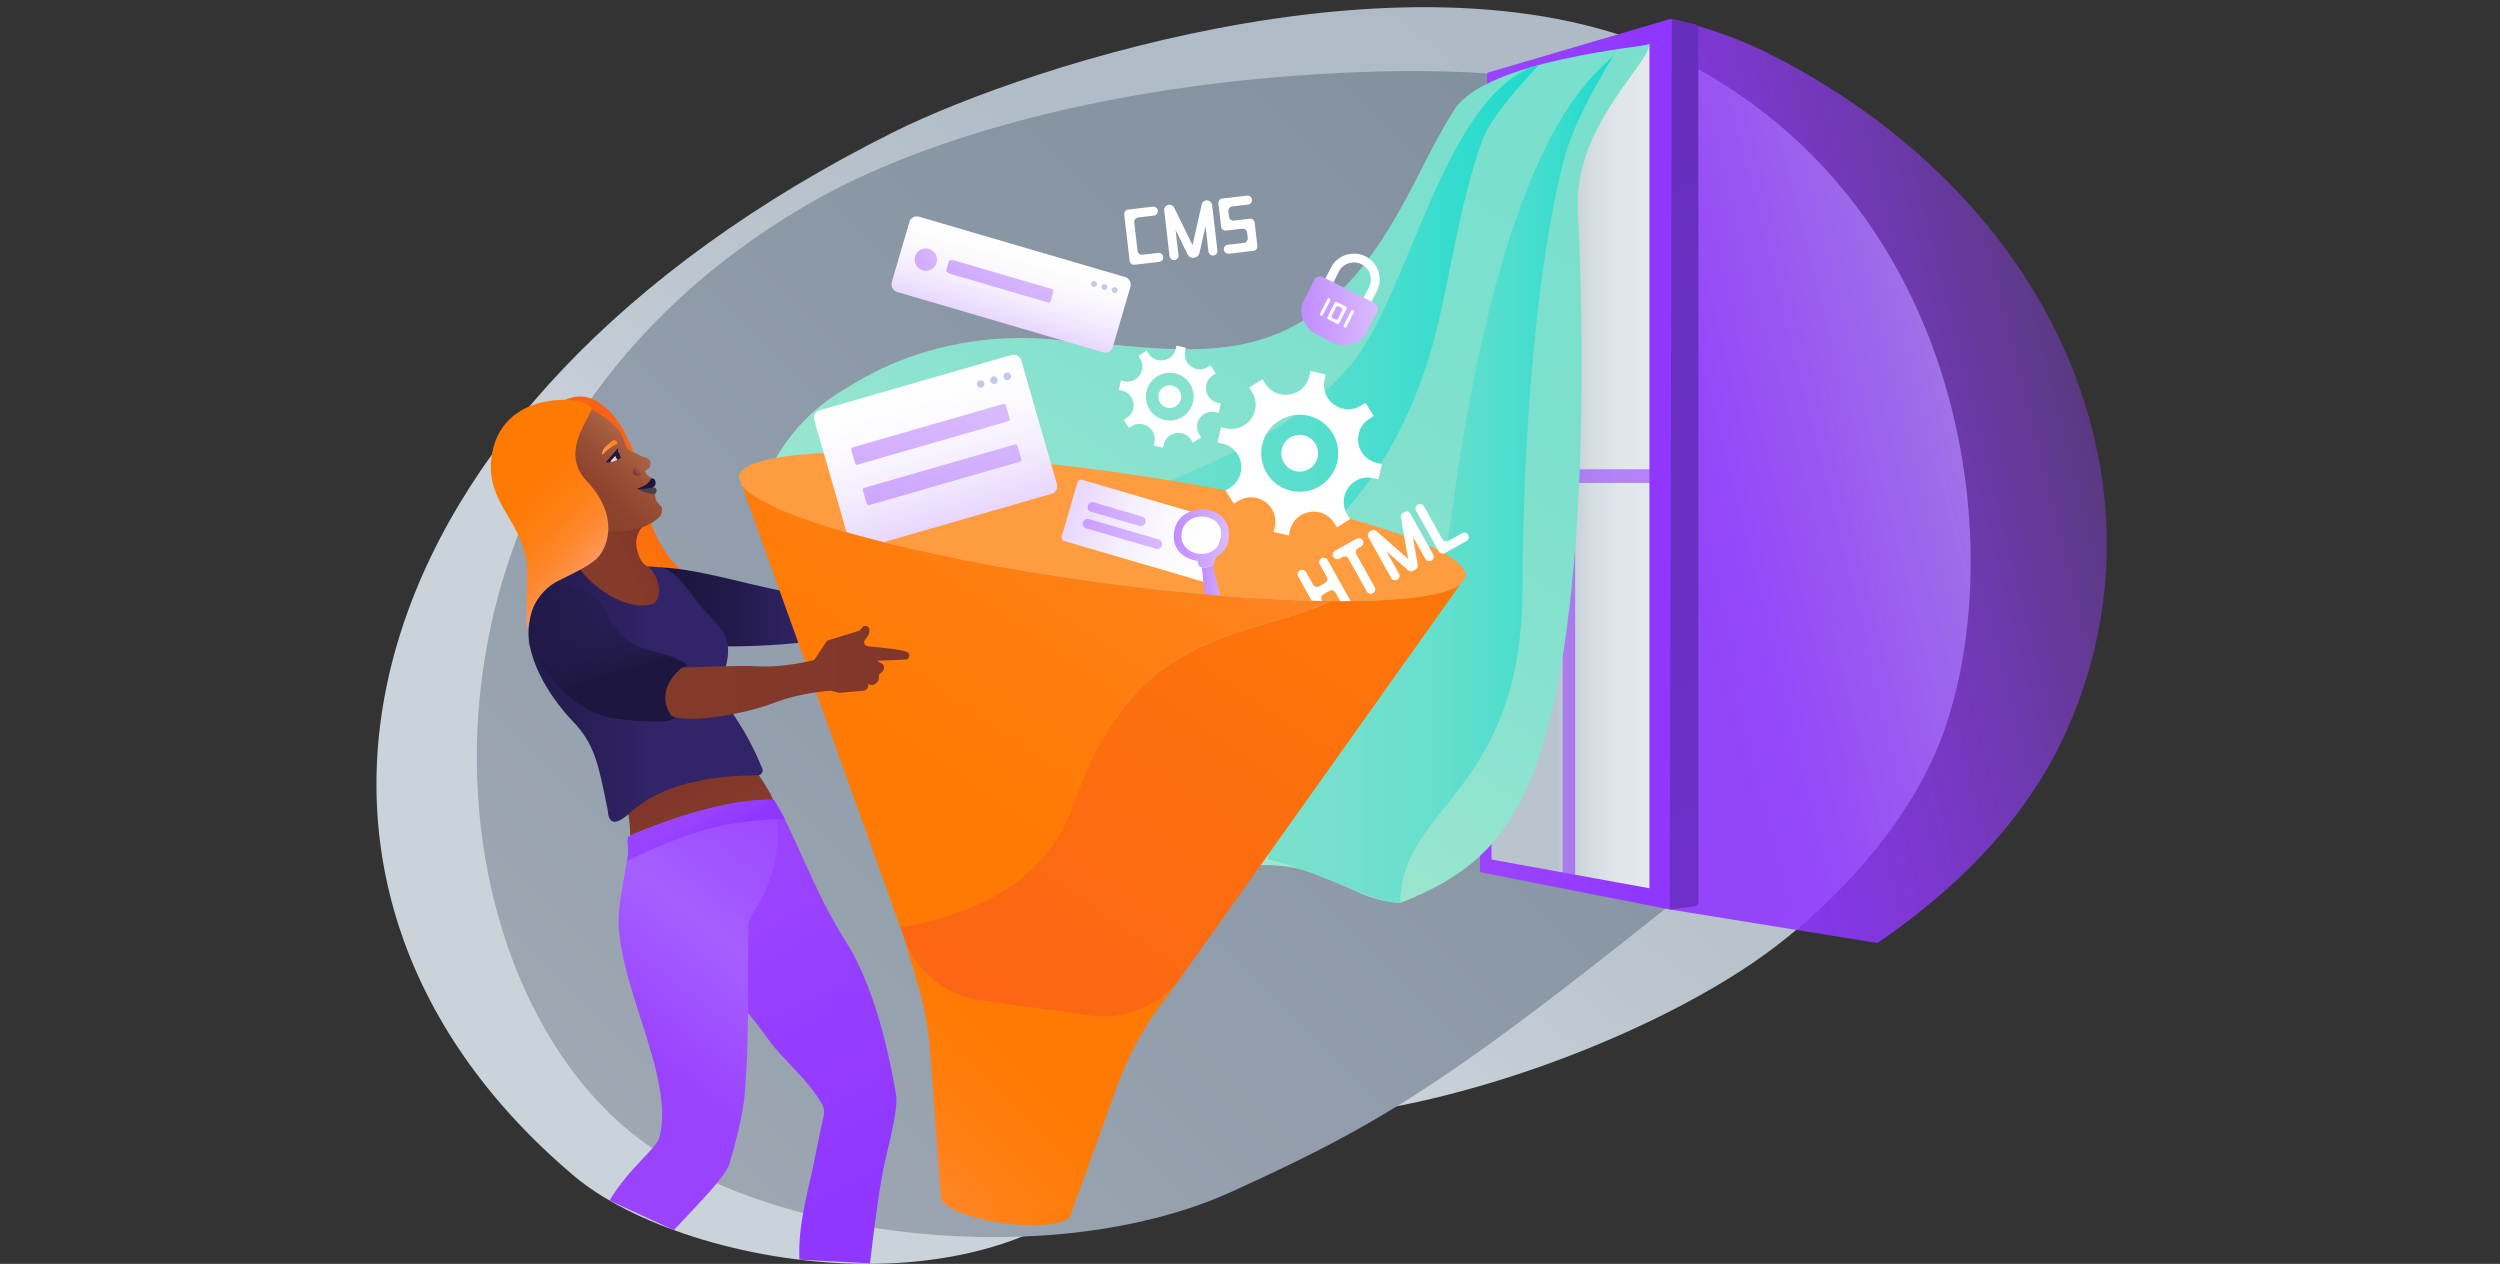 <?xml version="1.0" encoding="UTF-8"?>
<svg xmlns="http://www.w3.org/2000/svg" xmlns:xlink="http://www.w3.org/1999/xlink" viewBox="0 0 1440 727.98">
  <rect x="0" y="0" width="1440" height="727.98" fill="#333333" stroke="none"/>
  <defs>
    <linearGradient id="linear-gradient" x1="590.23" x2="926.29" y1="494.59" y2="57.42" gradientUnits="userSpaceOnUse">
      <stop offset="0" stop-color="#cbd3da"></stop>
      <stop offset=".27" stop-color="#bcc6cf"></stop>
      <stop offset=".61" stop-color="#b1bdc8"></stop>
      <stop offset="1" stop-color="#aebbc6"></stop>
    </linearGradient>
    <linearGradient id="linear-gradient-2" x1="970.71" x2="1311.25" y1="319.6" y2="234.09" gradientUnits="userSpaceOnUse">
      <stop offset="0" stop-color="#9037ff"></stop>
      <stop offset=".09" stop-color="#9037ff" stop-opacity=".97"></stop>
      <stop offset=".23" stop-color="#9239ff" stop-opacity=".87"></stop>
      <stop offset=".41" stop-color="#943cff" stop-opacity=".72"></stop>
      <stop offset=".62" stop-color="#9840ff" stop-opacity=".51"></stop>
      <stop offset=".72" stop-color="#9a43ff" stop-opacity=".4"></stop>
    </linearGradient>
    <linearGradient id="linear-gradient-3" x1="370.72" x2="996.66" y1="660.96" y2="35.03" gradientUnits="userSpaceOnUse">
      <stop offset="0" stop-color="#9da8b3"></stop>
      <stop offset=".08" stop-color="#9aa5b1"></stop>
      <stop offset=".54" stop-color="#8a97a5"></stop>
      <stop offset="1" stop-color="#7f8e9e"></stop>
    </linearGradient>
    <linearGradient id="linear-gradient-4" x1="857.85" x2="951.36" y1="268.04" y2="268.04" gradientUnits="userSpaceOnUse">
      <stop offset=".41" stop-color="#b9c4ce"></stop>
      <stop offset=".49" stop-color="#c5ced6"></stop>
      <stop offset=".64" stop-color="#d6dde3"></stop>
      <stop offset=".81" stop-color="#e1e6ea"></stop>
      <stop offset="1" stop-color="#e5e9ed"></stop>
    </linearGradient>
    <linearGradient id="linear-gradient-5" x1="852.43" x2="963.47" y1="267.4" y2="267.4" gradientUnits="userSpaceOnUse">
      <stop offset=".13" stop-color="#9a43ff"></stop>
      <stop offset=".17" stop-color="#9942ff"></stop>
      <stop offset=".83" stop-color="#9037ff"></stop>
    </linearGradient>
    <linearGradient xlink:href="#linear-gradient-5" id="linear-gradient-6" x1="900.07" x2="907.29" y1="270.3" y2="270.3"></linearGradient>
    <linearGradient xlink:href="#linear-gradient-5" id="linear-gradient-7" x1="856.57" x2="952.63" y1="274.24" y2="274.24"></linearGradient>
    <linearGradient id="linear-gradient-8" x1="876.56" x2="579.37" y1="43.03" y2="485.41" gradientUnits="userSpaceOnUse">
      <stop offset="0" stop-color="#79e0cd"></stop>
      <stop offset=".29" stop-color="#7ce0cd"></stop>
      <stop offset=".55" stop-color="#87e2ce"></stop>
      <stop offset=".78" stop-color="#98e5d0"></stop>
      <stop offset="1" stop-color="#b0e9d3"></stop>
    </linearGradient>
    <linearGradient id="linear-gradient-9" x1="532.31" x2="886.48" y1="219.52" y2="219.52" gradientUnits="userSpaceOnUse">
      <stop offset="0" stop-color="#79e0cd"></stop>
      <stop offset=".23" stop-color="#75dfcd"></stop>
      <stop offset=".43" stop-color="#6adfcd"></stop>
      <stop offset=".62" stop-color="#59decd"></stop>
      <stop offset=".8" stop-color="#40ddce"></stop>
      <stop offset=".97" stop-color="#20dbce"></stop>
      <stop offset="1" stop-color="#1adbcf"></stop>
    </linearGradient>
    <linearGradient xlink:href="#linear-gradient-9" id="linear-gradient-10" x1="730.47" x2="930.13" y1="275.5" y2="275.5"></linearGradient>
    <linearGradient id="linear-gradient-11" x1="856.26" x2="1080.8" y1="72.82" y2="461.74" gradientUnits="userSpaceOnUse">
      <stop offset="0" stop-color="#662ebc"></stop>
      <stop offset="1" stop-color="#6e30c9"></stop>
    </linearGradient>
    <linearGradient id="linear-gradient-12" x1="410.86" x2="489.61" y1="262.34" y2="262.34" gradientTransform="rotate(-51.37 429.77 376.077)" gradientUnits="userSpaceOnUse">
      <stop offset="0" stop-color="#ff7b05"></stop>
      <stop offset="1" stop-color="#fb6018"></stop>
    </linearGradient>
    <linearGradient id="linear-gradient-13" x1="120.57" x2="80.96" y1="416.2" y2="421.82" gradientTransform="rotate(-16.85 -158.925 -553.954)" gradientUnits="userSpaceOnUse">
      <stop offset=".32" stop-color="#7b302b"></stop>
      <stop offset="1" stop-color="#853b2a"></stop>
    </linearGradient>
    <linearGradient id="linear-gradient-14" x1="478.26" x2="379.74" y1="349.57" y2="349.57" gradientUnits="userSpaceOnUse">
      <stop offset=".13" stop-color="#312468"></stop>
      <stop offset=".57" stop-color="#221a4b"></stop>
      <stop offset=".83" stop-color="#1d1740"></stop>
    </linearGradient>
    <linearGradient id="linear-gradient-15" x1="393.36" x2="406.73" y1="454.74" y2="478.28" gradientUnits="userSpaceOnUse">
      <stop offset="0" stop-color="#80362a"></stop>
      <stop offset="1" stop-color="#853b2a"></stop>
    </linearGradient>
    <linearGradient id="linear-gradient-16" x1="439.28" x2="304.45" y1="399.8" y2="399.8" gradientUnits="userSpaceOnUse">
      <stop offset=".46" stop-color="#312468"></stop>
      <stop offset="1" stop-color="#221a4a"></stop>
    </linearGradient>
    <linearGradient xlink:href="#linear-gradient-5" id="linear-gradient-17" x1="400.03" x2="526.23" y1="500.43" y2="720.74"></linearGradient>
    <linearGradient id="linear-gradient-18" x1="370.14" x2="459.62" y1="604.32" y2="487.92" gradientUnits="userSpaceOnUse">
      <stop offset="0" stop-color="#9a43ff"></stop>
      <stop offset=".54" stop-color="#a65fff"></stop>
      <stop offset=".71" stop-color="#a256ff"></stop>
      <stop offset="1" stop-color="#9e4bff"></stop>
    </linearGradient>
    <linearGradient id="linear-gradient-19" x1="594.04" x2="698.16" y1="755.18" y2="616.36" gradientTransform="rotate(90 610.75 673.05)" gradientUnits="userSpaceOnUse">
      <stop offset="0" stop-color="#ff985d"></stop>
      <stop offset=".08" stop-color="#ff8f44"></stop>
      <stop offset=".19" stop-color="#ff872c"></stop>
      <stop offset=".32" stop-color="#ff8119"></stop>
      <stop offset=".46" stop-color="#ff7d0c"></stop>
      <stop offset=".64" stop-color="#ff7a04"></stop>
      <stop offset="1" stop-color="#ff7a02"></stop>
    </linearGradient>
    <linearGradient xlink:href="#linear-gradient-19" id="linear-gradient-20" x1="540.68" x2="671.37" y1="727.41" y2="553.17" gradientTransform="rotate(7.84 679.074 314.592)"></linearGradient>
    <linearGradient id="linear-gradient-21" x1="430.61" x2="1513" y1="-103" y2="2048.34" gradientUnits="userSpaceOnUse">
      <stop offset=".45" stop-color="#ff9c3f"></stop>
      <stop offset=".7" stop-color="#ff9d42"></stop>
      <stop offset=".94" stop-color="#ffa04d"></stop>
      <stop offset="1" stop-color="#ffa252"></stop>
    </linearGradient>
    <linearGradient id="linear-gradient-22" x1="749.57" x2="793.61" y1="178.97" y2="178.97" gradientUnits="userSpaceOnUse">
      <stop offset="0" stop-color="#c18cff"></stop>
      <stop offset="1" stop-color="#dabbff"></stop>
    </linearGradient>
    <linearGradient id="linear-gradient-23" x1="567.03" x2="655.24" y1="256.15" y2="256.15" gradientTransform="translate(47.26 49.66)" gradientUnits="userSpaceOnUse">
      <stop offset="0" stop-color="#e8d6fe"></stop>
      <stop offset=".05" stop-color="#eadafe"></stop>
      <stop offset=".37" stop-color="#f5eefe"></stop>
      <stop offset=".69" stop-color="#fcfafe"></stop>
      <stop offset="1" stop-color="#fff"></stop>
    </linearGradient>
    <linearGradient id="linear-gradient-24" x1="692.31" x2="703.47" y1="338.27" y2="338.27" gradientUnits="userSpaceOnUse">
      <stop offset="0" stop-color="#c18cff"></stop>
      <stop offset="1" stop-color="#d2aafd"></stop>
    </linearGradient>
    <linearGradient xlink:href="#linear-gradient-22" id="linear-gradient-25" x1="676.06" x2="707.88" y1="310.15" y2="310.15"></linearGradient>
    <linearGradient id="linear-gradient-26" x1="626.47" x2="659.89" y1="296.16" y2="296.16" gradientUnits="userSpaceOnUse">
      <stop offset="0" stop-color="#9a43ff"></stop>
      <stop offset="1" stop-color="#a65fff"></stop>
    </linearGradient>
    <linearGradient xlink:href="#linear-gradient-26" id="linear-gradient-27" x1="623.66" x2="669.4" y1="307.53" y2="307.53"></linearGradient>
    <linearGradient xlink:href="#linear-gradient-23" id="linear-gradient-28" x1="596.38" x2="596.38" y1="217.92" y2="172.76" gradientTransform="translate(-14.01 -31.44)"></linearGradient>
    <linearGradient xlink:href="#linear-gradient-26" id="linear-gradient-29" x1="526.87" x2="539.73" y1="149.53" y2="149.53"></linearGradient>
    <linearGradient xlink:href="#linear-gradient-26" id="linear-gradient-30" x1="544.99" x2="606.85" y1="162.08" y2="162.08"></linearGradient>
    <linearGradient xlink:href="#linear-gradient-23" id="linear-gradient-31" x1="532.83" x2="532.83" y1="257.4" y2="174.19" gradientTransform="translate(6.06 44.6)"></linearGradient>
    <linearGradient xlink:href="#linear-gradient-26" id="linear-gradient-32" x1="490.24" x2="581.64" y1="250.17" y2="250.17" gradientTransform="rotate(16.07 535.908 250.167)"></linearGradient>
    <linearGradient xlink:href="#linear-gradient-26" id="linear-gradient-33" x1="496.94" x2="588.35" y1="273.46" y2="273.46" gradientTransform="rotate(16.07 542.623 273.423)"></linearGradient>
    <linearGradient id="linear-gradient-34" x1="353.44" x2="330.61" y1="388.57" y2="312.18" gradientUnits="userSpaceOnUse">
      <stop offset="0" stop-color="#1d1740"></stop>
      <stop offset=".05" stop-color="#1d1740" stop-opacity=".86"></stop>
      <stop offset=".18" stop-color="#1d1740" stop-opacity=".57"></stop>
      <stop offset=".34" stop-color="#1d1740" stop-opacity=".36"></stop>
      <stop offset=".55" stop-color="#1d1740" stop-opacity=".24"></stop>
      <stop offset=".94" stop-color="#1d1740" stop-opacity=".2"></stop>
    </linearGradient>
    <linearGradient xlink:href="#linear-gradient-19" id="linear-gradient-35" x1="-4144.85" x2="-3899.66" y1="147.48" y2="634.82" gradientTransform="scale(-1 1) rotate(-7.84 -2408.26 -24920.533)"></linearGradient>
    <linearGradient xlink:href="#linear-gradient-12" id="linear-gradient-36" x1="-4270.9" x2="-4021.5" y1="203.27" y2="698.98" gradientTransform="scale(-1 1) rotate(-7.84 -2408.26 -24920.533)"></linearGradient>
    <linearGradient xlink:href="#linear-gradient-15" id="linear-gradient-37" x1="523.81" x2="383.18" y1="387.28" y2="387.28"></linearGradient>
    <linearGradient id="linear-gradient-38" x1="422.48" x2="473.87" y1="250.26" y2="250.26" gradientTransform="rotate(-46.82 420.679 380.758)" gradientUnits="userSpaceOnUse">
      <stop offset="0" stop-color="#8a402a"></stop>
      <stop offset=".34" stop-color="#8d432c"></stop>
      <stop offset=".67" stop-color="#984f35"></stop>
      <stop offset="1" stop-color="#aa6343"></stop>
    </linearGradient>
    <linearGradient id="linear-gradient-39" x1="349.02" x2="357.44" y1="262.44" y2="262.44" gradientUnits="userSpaceOnUse">
      <stop offset="0" stop-color="#1f1844"></stop>
      <stop offset=".83" stop-color="#1d1740"></stop>
    </linearGradient>
    <linearGradient id="New_Gradient_Swatch_33" x1="793.77" x2="798.09" y1="248.17" y2="248.17" gradientTransform="rotate(-40.86 597.351 850.118)" gradientUnits="userSpaceOnUse">
      <stop offset="0" stop-color="#fdd8df"></stop>
      <stop offset="1" stop-color="#edc3ae"></stop>
    </linearGradient>
    <linearGradient id="linear-gradient-40" x1="347.31" x2="355.85" y1="273.46" y2="273.46" gradientTransform="rotate(6.26 494.785 263.57)" gradientUnits="userSpaceOnUse">
      <stop offset="0" stop-color="#ff985d"></stop>
      <stop offset=".15" stop-color="#ff924d"></stop>
      <stop offset=".5" stop-color="#ff882e"></stop>
      <stop offset=".79" stop-color="#ff821b"></stop>
      <stop offset="1" stop-color="#ff8015"></stop>
    </linearGradient>
    <linearGradient xlink:href="#linear-gradient-39" id="linear-gradient-41" x1="366.93" x2="377.6" y1="278.68" y2="278.68"></linearGradient>
    <linearGradient id="linear-gradient-42" x1="461.23" x2="471.74" y1="267.22" y2="267.22" gradientTransform="rotate(-46.82 420.679 380.758)" gradientUnits="userSpaceOnUse">
      <stop offset="0" stop-color="#7b302b"></stop>
      <stop offset=".74" stop-color="#bd775c" stop-opacity="0"></stop>
    </linearGradient>
    <linearGradient xlink:href="#linear-gradient-19" id="linear-gradient-43" x1="413.47" x2="413.47" y1="284.28" y2="192.71" gradientTransform="rotate(-46.82 420.679 380.758)"></linearGradient>
    <linearGradient xlink:href="#linear-gradient-5" id="linear-gradient-44" x1="398.1" x2="409.28" y1="468.81" y2="488.49"></linearGradient>
    <clipPath id="clippath">
      <path d="M537.83 60.61C588.89 38.3 697.01 7.74 817.57 4.14c43.32-1.3 102.3-3.33 141.1 5.66 22.76 5.28 44.13 12.68 63.39 22.64 169.28 87.52 232.07 256.83 165.11 395.28-64.13 132.6-262.33 206.16-397.07 209.61-407.76 10.44-492.34-75.85-536.49-152.65-44.15-76.8-51.74-277.27 284.22-424.07Z" class="cls-41"></path>
    </clipPath>
    <clipPath id="clippath-1">
      <path d="M977.75 727.75H86.85L84.83 10.54h878.71l14.21 717.21z" class="cls-41"></path>
    </clipPath>
    <style>.cls-2{fill:#fff}.cls-21{mix-blend-mode:multiply}.cls-22{opacity:.41}.cls-30{fill:#c2c9e9}.cls-34{opacity:.57}.cls-41{fill:none}</style>
  </defs>
  <g style="isolation:isolate">
    <g id="Layer_2">
      <g id="Layer_3">
        <path d="M0 5.48h1440v720H0z" class="cls-41"></path>
        <path d="M514.56 76.14c78.28-39.07 312-114.86 455.44-40.7 169.28 87.52 189.07 295.89 144.92 397.93-19.16 44.28-56.41 84.44-92.17 111.78-64.15 49.06-188.58 96.85-279.18 99.17-14.15.36-77.7 1.12-84.8 12.11-69.59 107.63-262.9 76.05-328.21 20.85-201.8-170.55-131.73-443.54 184-601.14Z" style="fill:url(#linear-gradient)"></path>
        <g style="clip-path:url(#clippath)">
          <path d="m961.74 523.84 262.5 42.43V0L962.97 11.2l-1.23 512.64z" style="fill:url(#linear-gradient-2);opacity:.9"></path>
        </g>
        <g style="clip-path:url(#clippath-1)">
          <path d="M709.52 686.38C607.09 733 441.33 714.73 364.14 652.84c-124.61-99.9-144.15-395.96 105.19-537.42 59.74-33.89 169.08-69.29 320.84-74.12 361.51-11.5 462.39 244.07 244.83 420.99-191.85 156.01-228.15 179.8-325.48 224.1Z" style="fill:url(#linear-gradient-3)"></path>
        </g>
        <path d="m951.36 515.51-93.51-17.01V45.24l93.51-24.67v494.94z" style="fill:url(#linear-gradient-4)"></path>
        <path d="m961.74 523.84-108.26-21.27c-.61-.11-1.04-.64-1.04-1.25v-3.25l4.14-455.19c0-.58.39-1.09.95-1.23l104.35-30.66c.38-.11.79-.02 1.1.23.31.24.5.6.5 1l-.23 510.38c0 .38-.17.74-.46.99-.23.18 0 0-.82.29-.07 0-.15 0-.22-.03ZM859.12 49.5v445.58l90.96 16.56V25.5l-90.96 21.54v2.46Z" style="fill:url(#linear-gradient-5)"></path>
        <path d="M900.07 505.46V35.15c0-.71 1.62-1.29 3.62-1.29 1.98 0 3.6.57 3.6 1.29v470.31c0 .69-1.62 1.27-3.6 1.27-2 0-3.62-.58-3.62-1.27Z" class="cls-34" style="fill:url(#linear-gradient-6)"></path>
        <path d="M857.85 278.18c-.71 0-1.28-1.75-1.28-3.94 0-2.17.57-3.94 1.28-3.94h93.51c.71 0 1.28 1.77 1.28 3.94 0 2.19-.57 3.94-1.28 3.94h-93.51Z" class="cls-34" style="fill:url(#linear-gradient-7)"></path>
        <path d="M837.57 63.37c-16.1 25.75-22.22 43.67-38.31 69.44-16.07 26.27-34.67 44.93-54.99 55.44-40.62 21.36-88.09 10.44-133.45 7.71-45.48-5.09-88.46 5.37-122.39 27.04-34.04 19.46-43.66 45.35-49.96 56.94 11.47 18.77 22.17 43.17 27.76 56.66 13.2 31.86 25.18 62.01 62.01 95.52 32.78 29.11 55.25-6.14 84.15 17.18 17.22 13.24 9.44 29.99 20.4 46.98 16.96 25.46 34.19 12.8 54.62 8.59 25.06-6.78 49.53-10.72 75.54.35 15.97 6.42 25.78 13.89 43.58 14.84 35.57-13.7 60.29-32.56 76.26-74.04 16.08-39.67 23.42-101.95 26.5-160.73 2.98-60.91 1.69-118.33-.42-165.43-2.09-46.75 41.04-83.18 41.19-94.35.05 1.11-94.36 8.82-112.51 37.87Z" style="fill:url(#linear-gradient-8)"></path>
        <path d="M886.48 37.42c-53.85 14.91-74.49 131.24-107.56 171.64-49.7 60.73-133.89 68.04-192.67 114.89-28.93 23.06-41.26 43.74-53.94 77.68 35.87-52.82 120.02-45.84 173.75-62.43 65.16-20.13 104.15-82.69 120.47-145.47 8.59-33.04 14.22-77.37 27.41-113.26 5.79-15.74 32.54-43.04 32.54-43.04Z" style="fill:url(#linear-gradient-9)"></path>
        <path d="M930.13 30.95c-8.28 11.27-64.15 37.5-94.87 271.78-7.3 55.64-45.11 86.59-77.52 127.69-15.07 19.12-24.58 40.36-27.26 64.66 30.53 7.03 59.69 24.98 76.07 24.98.25-56.04 70.12-63.39 70.39-180.72.19-85.01 7.85-188.11 24.41-249.26 6.61-24.41 28.79-59.13 28.79-59.13Z" style="fill:url(#linear-gradient-10)"></path>
        <path d="m962.97 11.2 12.99 2.58c1.34.27 2.3 1.44 2.3 2.8v502.7a2.87 2.87 0 0 1-2.51 2.84l-14.01 1.71 1.23-512.64Z" style="fill:url(#linear-gradient-11)"></path>
        <path d="M306.64 245.8s18.64-25.18 36.56-14.95c11.67 6.67 16.82 18.25 20.64 26.87 4.23 9.58 6.32 60.01 35.28 74.85 6.17 3.16-29.99 8.61-41.86 7.99-11.85-.62-37.39-48.11-37.39-48.11l-13.23-46.66Z" style="fill:url(#linear-gradient-12)"></path>
        <path d="M385.16 365.8c-37.13-1.14-64.32-41.11-66.95-44.13l-1.28-64.65s16.76 6.72 24.81 28.15c2.33 6.16 12.12 7.19 18.31 6.45 10.57-1.24 11.24 7.86 14.22 7.61-8.45 6.99-9.04 12.96-6.47 20.35 1.49 4.51 4.21 6.3 5.31 6.69 5.83 2.04 40.83 30.5 12.05 39.54Z" style="fill:url(#linear-gradient-13)"></path>
        <path d="M409.7 372.01c10.86 1.18 69.45-.7 68.55-7.09-9.57-5.25 2.63-27.32-7.67-23.77-14.19 4.89-60.43-13.51-90.84-14.35 5.49 8.73 29.96 34.61 29.96 45.2Z" style="fill:url(#linear-gradient-14)"></path>
        <path d="M430.8 438.26s12.35 14.58 16.08 26.37c0 0-34.21-.35-83.81 23.02 0 0 .3-15.67-1.89-21 0 0 29.27-27.24 69.62-28.39Z" style="fill:url(#linear-gradient-15)"></path>
        <path d="M379.88 326.8c11.72 1.66 17.58 17.2 29.81 28.88 18.25 17.42 5.05 30.42 5.63 41.47.43 8.14 12.55 17.75 23.77 45.59.73 1.82-.6 3.8-2.56 3.81-35.83.21-58.92 8.23-73.55 21.57-13.02 11.87-12.6.1-12.99-1.82-5.21-25.48-7.18-37.7-20.5-51.33-8.57-8.77-27.96-33.91-24.66-55.9 3.07-20.48 15.18-25.54 28.95-32.02 1.98 5.19 23.01 25.43 41.27 21.11 6.57-1.55 6.2-15.02-1.8-21.9 1.17.04 3.48.1 6.63.54Z" style="fill:url(#linear-gradient-16)"></path>
        <path d="M574.71 288.99c-4.9 1.05-20.83 5.87-20.83 5.87s2.64-3.29 3-4.3c2.3-6.3-2.92-7.37-2.92-7.37l-1.34 4.43-13.05 10.61-2.32 11.56-66.69 31.37s-13.04 14.09 1.4 22.73c22.85 1.15 78.72-43.38 78.72-43.38l4.09-.53 10.38-5.33c.84-.28 1.56-1.07 1.78-2.06.19-.89-.06-1.7-.6-2.2l.79.09c1.4.17 2.85-1.11 3.23-2.85.37-1.69-.4-3.18-1.72-3.44 1.03-.31 1.92-1.26 2.19-2.48.35-1.59-.51-3.02-1.91-3.19l-2.77-.33 14.86-6.72s1.66-4.19-6.31-2.47Z" style="fill:#ffaa90"></path>
        <path d="M515.93 629.24c-1.56-8.03-9.05-55.69-28.23-86.02-19.79-31.32-29.24-62.1-41.57-81.82-.38-.61-1.14-.87-1.82-.62-10.24 3.81-74.13 44.19-51.3 60.94 6.56 32.77 26.33 44.37 49.79 77.32 7.99 11.22 22.58 22.68 30.58 36.76 1.28 2.25 1.64 4.89.97 7.39-1.29 4.82-6.62 32.28-7.04 33.5-6.52 27.31-7.17 37.22-6.86 48.89l40.66 2.14c2.3-19.79 5.69-46.49 9.15-60.98 5.71-23.91 6.84-31.39 5.66-37.5Z" style="fill:url(#linear-gradient-17)"></path>
        <path d="M445.59 460.76c-21.48-1.05-58.55 9.66-83.16 20.89-1.82.83-.52 5.29-.5 8.27.02 3.22-3.94 21.1-5.28 33.9-4.06 38.77 32.75 95.6 23.09 131.52-1.72 6.4-17 16.8-28.69 36.16l37.07 17.04c15.18-16.21 29.76-30.89 31.94-37.95 2.06-6.67 7.95-27.83 8.93-40.47 2.66-34.19 1.53-50.38 2.06-96.62.04-3.76 2.24-6.8 4.22-9.99 3.33-5.36 7.95-15 10.35-24.28 4.44-17.17.96-38.41-.04-38.46Z" style="fill:url(#linear-gradient-18)"></path>
        <ellipse cx="579.35" cy="694.39" rx="10.23" ry="37.76" style="fill:url(#linear-gradient-19)" transform="rotate(-82.16 579.351 694.394)"></ellipse>
        <path d="m679.1 564.37-11.35 15.61a184.067 184.067 0 0 0-24.22 45.61l-26.77 73.96-74.81-10.3-6.14-83.23c-.94-12.79-3.22-25.45-6.8-37.76l-7.78-26.8 157.87 22.92Z" style="fill:url(#linear-gradient-20)"></path>
        <path d="m842.28 326.61-.14-.17c-.17-.2-.35-.41-.54-.61-.11-.12-.23-.24-.34-.36l-.45-.45c-.2-.2-.42-.39-.64-.59l-.27-.24c-7.31-6.35-23.24-13.38-45.47-20.4-37.46-11.84-92.83-23.67-155.13-32.25-115.67-15.93-211.39-14.6-213.81 2.97l1.94 5.41c13.84 17.36 98.76 40.86 203.11 55.23 51.37 7.07 98.8 10.74 135.88 11.1 38.03.36 65.16-2.76 74.45-9.27l.1-.14c.06-.04.11-.09.17-.13l3.14-4.41s.02-.08.02-.12v-.04c.24-1.75-.46-3.59-2.02-5.51Z" style="fill:url(#linear-gradient-21)"></path>
        <path d="m806.95 298.03 4.11 23.94-18.22-16.07c-.83-.73-2.02-.86-2.98-.32l-.66.37c-1.25.7-1.7 2.28-1 3.53l13.07 23.41a2.594 2.594 0 0 0 4.53-2.53l-7.16-12.83 12.37 10.91c.83.73 2.02.86 2.98.32l1.32-.74c.96-.54 1.48-1.62 1.29-2.71l-2.79-16.25 7.16 12.83a2.594 2.594 0 0 0 4.53-2.53l-13.07-23.41c-.7-1.25-2.28-1.7-3.53-1l-.66.37c-.96.54-1.48 1.62-1.29 2.71ZM770.5 332.87l-5.75-10.3a2.594 2.594 0 0 0-4.53 2.53l4 7.17c.7 1.25.25 2.83-1 3.53l-3.4 1.9c-1.25.7-2.83.25-3.53-1l-4-7.17a2.594 2.594 0 0 0-4.53 2.53l5.27 9.44 1.44 2.58 6.36 11.4a2.594 2.594 0 0 0 4.53-2.53l-4-7.17c-.7-1.25-.25-2.83 1-3.53l3.4-1.9c1.25-.7 2.83-.25 3.53 1l4 7.17a2.594 2.594 0 0 0 4.53-2.53l-5.27-9.44-2.05-3.67ZM784.96 311.29c-.7-1.25-2.28-1.7-3.53-1l-3.96 2.21-4.53 2.53-3.96 2.21a2.594 2.594 0 0 0 2.53 4.53l1.7-.95c1.25-.7 2.83-.25 3.53 1l10.54 18.88a2.594 2.594 0 0 0 4.53-2.53l-10.54-18.88c-.7-1.25-.25-2.83 1-3.53l1.7-.95c1.25-.7 1.7-2.28 1-3.53ZM816.66 290.63c-1.25.7-1.7 2.28-1 3.53l13.07 23.41c.7 1.25 2.28 1.7 3.53 1l2.27-1.26 10.2-5.69a2.594 2.594 0 0 0-2.53-4.53l-7.93 4.43c-1.25.7-2.83.25-3.53-1l-10.54-18.88c-.7-1.25-2.28-1.7-3.53-1ZM692.19 117.79l-5.29 23.39-10.55-21.54a3.033 3.033 0 0 0-3.08-1.68c-1.67.19-2.86 1.7-2.67 3.37l3.06 26.19a2.61 2.61 0 0 0 2.88 2.28 2.61 2.61 0 0 0 2.28-2.88l-1.71-14.59 6.92 14.13c.68 1.4 2.17 2.21 3.72 2.03a3.673 3.673 0 0 0 3.15-2.83l3.47-15.35 1.71 14.59a2.61 2.61 0 0 0 2.88 2.28 2.61 2.61 0 0 0 2.28-2.88l-3.06-26.19a3.038 3.038 0 0 0-3.37-2.67 3.032 3.032 0 0 0-2.61 2.35ZM719.8 126.01l-9.02 1.05c-1.42.17-2.71-.85-2.88-2.28l-.35-3.01c-.17-1.42.85-2.71 2.28-2.88l9.02-1.05a2.61 2.61 0 0 0 2.28-2.88 2.61 2.61 0 0 0-2.88-2.28l-14.17 1.66a2.61 2.61 0 0 0-2.28 2.88l1.56 13.32a2.61 2.61 0 0 0 2.88 2.28l9.23-1.08c1.42-.17 2.71.85 2.88 2.28l.35 3.01c.17 1.42-.85 2.71-2.28 2.88l-9.23 1.08a2.61 2.61 0 0 0-2.28 2.88 2.61 2.61 0 0 0 2.88 2.28l14.17-1.66a2.61 2.61 0 0 0 2.28-2.88l-1.56-13.32a2.61 2.61 0 0 0-2.88-2.28ZM655.22 144.45l-1.91-16.32c-.17-1.42.85-2.71 2.28-2.88l9.02-1.05a2.61 2.61 0 0 0 2.28-2.88 2.61 2.61 0 0 0-2.88-2.28l-14.17 1.66a2.61 2.61 0 0 0-2.28 2.88l3.11 26.63a2.61 2.61 0 0 0 2.88 2.28l14.17-1.66a2.61 2.61 0 0 0 2.28-2.88 2.61 2.61 0 0 0-2.88-2.28l-9.02 1.05c-1.42.17-2.71-.85-2.88-2.28Z" class="cls-2"></path>
        <path d="m776.76 167.07-14.91-7.51a3.542 3.542 0 0 0-4.76 1.57l-6.19 12.29a12.54 12.54 0 0 0 .43 12.07l1.21 2.03c1.22 2.05 3 3.71 5.14 4.78l5.07 2.56 5.07 2.56c2.13 1.07 4.53 1.52 6.9 1.28l2.35-.24a12.58 12.58 0 0 0 9.96-6.84l6.19-12.29c.88-1.75.18-3.88-1.57-4.76l-14.91-7.51Z" style="fill:url(#linear-gradient-22)"></path>
        <path d="m790.03 173.75-4.55-2.29 3.09-6.13c2.42-4.81.48-10.69-4.33-13.11-4.81-2.42-10.69-.48-13.11 4.33l-3.09 6.13-4.55-2.29 3.09-6.13c3.68-7.32 12.63-10.27 19.95-6.59 7.32 3.68 10.27 12.63 6.59 19.95l-3.09 6.13ZM770.23 186.54 765 183.9a.909.909 0 0 1-.4-1.21l4.19-8.32c.22-.44.77-.62 1.21-.4l5.23 2.64c.44.22.62.77.4 1.21l-4.19 8.32c-.22.44-.77.62-1.21.4Zm-2.81-3.44 2.01 1.01a.9.9 0 0 0 1.21-.4l2.57-5.1a.9.9 0 0 0-.4-1.21l-2.01-1.01a.9.9 0 0 0-1.21.4l-2.57 5.1a.9.9 0 0 0 .4 1.21Z" class="cls-2"></path>
        <rect width="11.12" height="1.8" x="771.35" y="182.78" class="cls-2" rx=".9" ry=".9" transform="rotate(-63.27 776.9 183.68)"></rect>
        <rect width="11.12" height="1.8" x="757.76" y="175.93" class="cls-2" rx=".9" ry=".9" transform="rotate(-63.27 763.31 176.841)"></rect>
        <rect width="88.21" height="36.72" x="614.29" y="287.45" rx="2.02" ry="2.02" style="fill:url(#linear-gradient-23)" transform="rotate(16.32 658.48 305.863)"></rect>
        <path d="M695.33 351.02c3.38-1.78 5.94-3.76 8.13-5.68-1.76-7.35-4.39-17.99-4.92-19.82-1.54 1.09-4.4 1.69-6.23 1.33.06 1.4 1.41 14.34 2.23 21.89.08.78.4 1.68.79 2.28Z" style="fill:url(#linear-gradient-24)"></path>
        <path d="M698.55 325.52c.51-.36.89-.78 1.02-1.23.28-.99.11-1.95-.13-2.68 2.75-1.32 5.17-3.47 6.87-6.54 1.87-3.38 3.81-14.26-5.18-19.48-8.73-5.07-24.66-1.87-25.05 13.17-.22 8.18 6.46 13.48 13.84 14.35.03 1.23.32 2.84 1.54 3.47.25.13.54.22.87.28 1.83.36 4.69-.24 6.23-1.33Zm-18.03-16.89c.29-10.83 11.75-13.14 18.04-9.48 6.47 3.76 5.07 11.6 3.73 14.03-5.59 10.11-22.05 6.29-21.77-4.54Z" style="fill:url(#linear-gradient-25)"></path>
        <g class="cls-22">
          <path d="m656.29 302.93-27.8-8.14a2.813 2.813 0 0 1 1.58-5.4l27.8 8.14a2.813 2.813 0 0 1-1.58 5.4Z" style="fill:url(#linear-gradient-26);mix-blend-mode:multiply"></path>
          <path d="m665.79 316.1-40.1-11.74a2.813 2.813 0 0 1 1.58-5.4l40.1 11.74a2.813 2.813 0 0 1-1.58 5.4Z" style="fill:url(#linear-gradient-27);mix-blend-mode:multiply"></path>
        </g>
        <path d="M793 266.65c-5.44-1.25-9.62-5.64-10.53-11.15l-.03-.18c-.94-5.54 1.51-11.09 6.27-14.08l2.59-1.62-4.77-7.61-2.59 1.62c-4.76 2.98-10.83 2.77-15.4-.49-.05-.03-.1-.07-.15-.1-4.56-3.22-6.7-8.89-5.45-14.34l.68-2.98-8.75-2.01-.68 2.98c-1.25 5.44-5.64 9.62-11.15 10.53-.06 0-.12.02-.18.03-5.54.94-11.09-1.51-14.08-6.27l-1.62-2.59-7.61 4.77 1.62 2.59c2.98 4.76 2.77 10.83-.49 15.4l-.1.15c-3.22 4.56-8.89 6.7-14.34 5.45l-2.98-.68-2.01 8.75 2.98.68c5.44 1.25 9.62 5.64 10.53 11.15l.03.18c.94 5.54-1.51 11.09-6.27 14.08l-2.59 1.62 4.77 7.61 2.59-1.62c4.76-2.98 10.83-2.77 15.4.49.05.03.1.07.15.1 4.56 3.22 6.7 8.89 5.45 14.34l-.68 2.98 8.75 2.01.68-2.98c1.25-5.44 5.64-9.62 11.15-10.53.06 0 .12-.02.18-.03 5.54-.94 11.09 1.51 14.08 6.27l1.62 2.59 7.61-4.77-1.62-2.59c-2.98-4.76-2.77-10.83.49-15.4.03-.05.07-.1.1-.15 3.22-4.56 8.89-6.7 14.34-5.45l2.98.68 2.01-8.75-2.98-.68Zm-49.34 16.05c-11.94-2.74-19.4-14.64-16.66-26.59 2.74-11.94 14.64-19.4 26.59-16.66 11.94 2.74 19.4 14.64 16.66 26.59-2.74 11.94-14.64 19.4-26.59 16.66Z" class="cls-2"></path>
        <path d="M750.98 250.78c-5.69-1.3-11.36 2.25-12.66 7.94s2.25 11.36 7.94 12.66c5.69 1.3 11.36-2.25 12.66-7.94 1.3-5.69-2.25-11.36-7.94-12.66ZM701.32 231.92a8.523 8.523 0 0 1-6.53-6.92l-.02-.11c-.59-3.44.94-6.88 3.89-8.73l1.61-1.01-2.96-4.72-1.61 1.01a8.585 8.585 0 0 1-9.56-.31l-.09-.06c-2.83-2-4.15-5.52-3.38-8.89l.42-1.85-5.43-1.25-.42 1.85a8.523 8.523 0 0 1-6.92 6.53l-.11.02c-3.44.59-6.88-.94-8.73-3.89l-1.01-1.61-4.72 2.96 1.01 1.61a8.585 8.585 0 0 1-.31 9.56l-.06.09c-2 2.83-5.52 4.15-8.89 3.38l-1.85-.42-1.25 5.43 1.85.42c3.38.77 5.97 3.5 6.53 6.92l.02.11c.59 3.44-.94 6.88-3.89 8.73l-1.61 1.01 2.96 4.72 1.61-1.01a8.585 8.585 0 0 1 9.56.31l.09.06c2.83 2 4.15 5.52 3.38 8.89l-.42 1.85 5.43 1.25.42-1.85c.77-3.38 3.5-5.97 6.92-6.53.04 0 .07-.01.11-.02 3.44-.59 6.88.94 8.73 3.89l1.01 1.61 4.72-2.96-1.01-1.61a8.585 8.585 0 0 1 .31-9.56l.06-.09c2-2.83 5.52-4.15 8.89-3.38l1.85.42 1.25-5.43-1.85-.42Zm-30.61 9.96c-7.41-1.7-12.04-9.08-10.34-16.49s9.08-12.04 16.49-10.34c7.41 1.7 12.04 9.08 10.34 16.49s-9.08 12.04-16.49 10.34Z" class="cls-2"></path>
        <path d="M675.25 222.07c-3.53-.81-7.04 1.39-7.85 4.92s1.39 7.04 4.92 7.85 7.04-1.39 7.85-4.92-1.39-7.04-4.92-7.85Z" class="cls-2"></path>
        <rect width="132.68" height="45.16" x="516.04" y="141.32" rx="4.37" ry="4.37" style="fill:url(#linear-gradient-28)" transform="rotate(16.32 582.434 163.921)"></rect>
        <path d="M539.47 151.34c-1 3.41-4.57 5.36-7.98 4.36s-5.36-4.57-4.36-7.98 4.57-5.36 7.98-4.36 5.36 4.57 4.36 7.98Z" style="opacity:.41;mix-blend-mode:multiply;fill:url(#linear-gradient-29)"></path>
        <path d="m603.77 174.26-56.39-16.51c-.6-.17-2.56-1.28-2.39-1.87l1.63-5.57c.17-.6 2.42-.46 3.02-.29l56.39 16.51c.6.17.94.8.76 1.4l-1.63 5.57c-.17.6-.8.94-1.4.76Z" style="fill:url(#linear-gradient-30);opacity:.41;mix-blend-mode:multiply"></path>
        <g class="cls-21">
          <path d="M630.63 161.98c.9.26 1.42 1.21 1.16 2.11s-1.21 1.42-2.11 1.16-1.42-1.21-1.16-2.11 1.21-1.42 2.11-1.16ZM636.59 163.72c.9.26 1.42 1.21 1.16 2.11s-1.21 1.42-2.11 1.16-1.42-1.21-1.16-2.11 1.21-1.42 2.11-1.16ZM642.55 165.47c.9.26 1.42 1.21 1.16 2.11s-1.21 1.42-2.11 1.16-1.42-1.21-1.16-2.11 1.21-1.42 2.11-1.16Z" class="cls-30"></path>
        </g>
        <rect width="124.1" height="83.21" x="476.83" y="218.79" rx="4.37" ry="4.37" style="fill:url(#linear-gradient-31)" transform="rotate(-16.07 538.834 260.377)"></rect>
        <g class="cls-21">
          <path d="M564.24 219.08c1.16-.33 2.38.34 2.71 1.5s-.34 2.38-1.5 2.71c-1.16.33-2.38-.34-2.71-1.5s.34-2.38 1.5-2.71ZM571.91 216.87c1.16-.33 2.38.34 2.71 1.5s-.34 2.38-1.5 2.71-2.38-.34-2.71-1.5.34-2.38 1.5-2.71ZM579.58 214.66c1.16-.33 2.38.34 2.71 1.5s-.34 2.38-1.5 2.71-2.38-.34-2.71-1.5.34-2.38 1.5-2.71Z" class="cls-30"></path>
        </g>
        <g class="cls-22">
          <path d="M490.67 244.99h90.54c.58 0 1.06.47 1.06 1.06v8.24c0 .58-.47 1.06-1.06 1.06h-90.54c-.58 0-1.06-.47-1.06-1.06v-8.24c0-.58.47-1.06 1.06-1.06Z" style="fill:url(#linear-gradient-32);mix-blend-mode:multiply" transform="rotate(-16.07 535.904 250.173)"></path>
          <path d="M497.38 268.28h90.54c.58 0 1.06.47 1.06 1.06v8.24c0 .58-.47 1.06-1.06 1.06h-90.54c-.58 0-1.06-.47-1.06-1.06v-8.24c0-.58.47-1.06 1.06-1.06Z" style="fill:url(#linear-gradient-33);mix-blend-mode:multiply" transform="rotate(-16.07 542.625 273.448)"></path>
        </g>
        <path d="M388.72 413.25s-1.24 2.49-9.62 2.41c-2.74-.03-23.64-.25-33.76-3.9-25.77-9.29-40.82-40.73-40.82-40.73s-2.16-21.9 9.46-31.28c8.8-7.11 28.35 1.49 32.19 7.3 3.17 4.79 8.3 22.59 26.9 27.21 23.39 5.81 22.52 9.33 22.52 9.33-17.03 8.56-11.25 28.71-6.87 29.66Z" style="fill:url(#linear-gradient-34)"></path>
        <path d="M610.16 509.78c25.07-34.39 8.01-60.69 34.64-98.9 33.06-47.42 88.18-48.3 121.61-64.65-37.08-.36-84.51-4.02-135.88-11.1-104.35-14.37-189.28-37.87-203.11-55.23l90.83 253.25 2.98 8.3c33.91-5.6 69.67-5.25 88.93-31.67Z" style="fill:url(#linear-gradient-35)"></path>
        <path d="M840.86 336.96c-9.29 6.51-36.42 9.64-74.45 9.27-33.43 16.35-88.55 17.24-121.61 64.65-26.64 38.21-23.08 56.11-39.97 78.24-19.84 25.99-52.31 39.42-86.22 45.02l2.16 6.01a55.319 55.319 0 0 0 44.52 36.12l62.84 8.65a55.319 55.319 0 0 0 52.63-22.74c46.44-65.33 160.11-225.22 160.11-225.22Z" style="fill:url(#linear-gradient-36)"></path>
        <path d="M518.35 374.41c-3.58-.63-12.43-1.57-18.58-2.18-1.93-.19-2.69-2.5-1.35-3.91l.03-.03c2.25-2.48 2.58-4.53 2.24-6.06-.42-1.84-2.81-2.35-4-.88l-1.1 1.36c-.29.36-.67.62-1.11.75l-17.27 5.28c-.51.16-.95.48-1.24.93l-6.48 9.8c-.4.6-1.06.98-1.78 1.02 0 0-16.89 4.26-32.05 3.28-9.16-.59-41.92.68-41.92.68-.48.03-.93.19-1.3.49-2.87 2.29-14.81 13.04-6.17 26.71.24.39.6.7 1.02.88 10.07 4.3 42.19-1.34 58.07-7.52 16.5-6.43 33.28-7.14 33.28-7.14l4.26 1.12c.25.07.52.09.78.07l13.13-1.16c1.03.07 2.15-.47 2.82-1.45.6-.87.68-1.87.32-2.63l.81.45c1.44.79 3.56.06 4.74-1.66.61-.88.84-1.85.73-2.69-.12-.93.32-1.82 1.12-2.31.48-.29.91-.69 1.24-1.18 1.07-1.56.78-3.48-.67-4.28l-2.84-1.57 16.51-.64c2.38-.09 3.06-3.34.9-4.34-.96-.45-2.3-.86-4.15-1.18Z" style="fill:url(#linear-gradient-37)"></path>
        <path d="M372.77 302.55c-8.19 3.87-19.11 4.55-27.31 2.83-10.48-2.2-14.66-19.73-14.66-19.73s-8.44-1.04-11.27-6.7c-2.86-5.74-5.5-7.83 2.52-15.01 11.88-10.63-9.19-23.13-9.19-23.13l4.48-2.46s8.9-3.87 15.23-4.4c3.63-.31 12.27 1.68 23.66 13.56.81.84 3.4 6.22 3.95 8.32 1.22 4.74 5.01 4.31 7.51 5.96 3.32 2.19 3.49.82 6.16 2.92 1.11.87 1.45 4.13-.52 5.3s-1.87 1.66-1.87 1.66.53 1.5 2.46 2.88c.37.27 1.98.98 2.48 1.32.97.66 1.63 2.88.8 3.71-.36.36-.59.77-1.23 1.24.95.11.75-.14 1.5.37.39.27.67.7.72 1.17.14 1.2-.81 1.63-.84 2.09-.53 6.98 5.9 5.37 3.44 11.88-.62 1.65-4.36 4.49-8.03 6.23Z" style="fill:url(#linear-gradient-38)"></path>
        <path d="M357.33 262.79c.2.69.43 1.27-1.94 2.24-2.29.94-3.51 1.19-6.25 1.48-.66.07 1.35-1.9 6.1-7.49 1.33-1.57.77.07.65 1.21.52.29 1.13 1.52 1.44 2.57Z" style="fill:url(#linear-gradient-39)"></path>
        <path d="M355.77 264.81s-1.08-.95-1.25-2.26c0 0-3.17 3.04-2.83 3.3 0 0 .05.93 4.07-1.03Z" style="fill:url(#New_Gradient_Swatch_33)"></path>
        <path d="M355.94 255.3s-5.36 2.75-7.9 5.66-1.22-2.27 1.6-4.49c2.81-2.22 4.54-4.73 6.3-1.17Z" style="fill:url(#linear-gradient-40)"></path>
        <path d="M366.93 281.7s6.91 3.3 10.43 2.74c0 0 .97-1.16.84-2.09-.13-.93-.62-1.39-1.23-1.63s-2.99.79-5.04.83c-.61.01-5 .15-5 .15Z" style="fill:#0a2e57;opacity:.55"></path>
        <path d="M375.68 275.63s-.94-.07-1.24.92-1.83 2.16-2.18 2.52-5.34 2.63-5.34 2.63 5.83.26 9.05-.89c0 0 1.24-.85 1.51-1.67s.25-3.42-1.8-3.52Z" style="fill:url(#linear-gradient-41)"></path>
        <path d="M368.08 267.99c-1.13-.17-2.26.4-2.9 1.35-.53.79-.98 1.86-.55 2.92.61 1.5 3.49 3.38 6.87-.61 0 0 .09-.7 1.51-1.65 1.48-1 1.5-1.24 1.72-2.37 0 0-.76 2.1-3.01 2.13-2 .03-1.78-1.49-3.64-1.77Z" style="fill:url(#linear-gradient-42)"></path>
        <path d="M283.48 261.01c6.96-38.9 59.28-32.59 57.22-24.94-4.12 9.23-16.91 25.93-2.83 40.89 19.58 20.81 11.53 38.39 6.97 43.62-3.97 4.55-11.6 8.17-23.71 14.19-7.09 3.52-14.67 12.29-16.17 22.07-2.8 18.29-1.27-18.99-1.28-26.94-.04-29.76-25.55-38.97-20.21-68.87Z" style="fill:url(#linear-gradient-43)"></path>
        <path d="M362.43 481.64s-1.25-.08-.88 4.09.51 5.7-.37 10.27c0 0 24.67-12.87 47.65-18.76 22.98-5.89 43.33-5.45 43.33-5.45l-5.97-10.42c-.25-.44-.7-.71-1.2-.73-5.13-.19-34.54-.18-82.55 21Z" style="fill:url(#linear-gradient-44)"></path>
      </g>
    </g>
  </g>
</svg>
